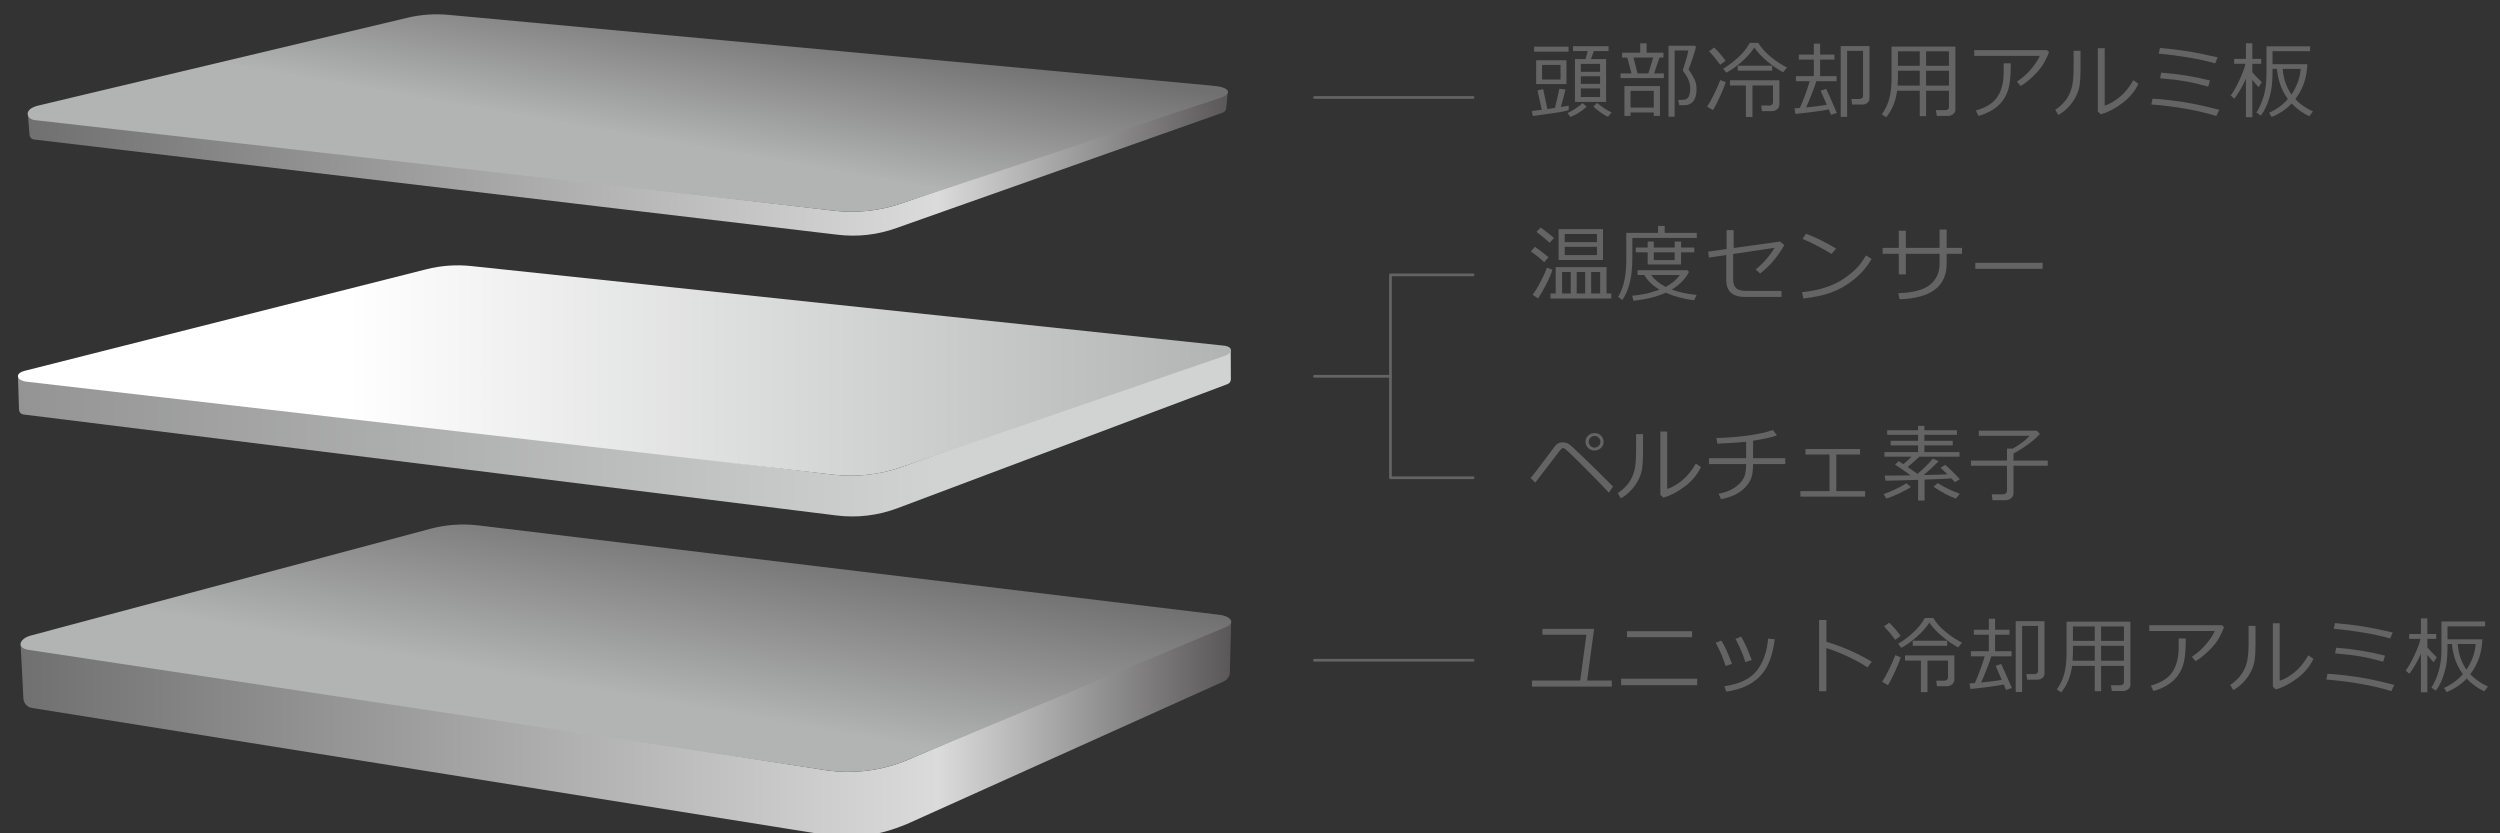 <?xml version="1.0" encoding="utf-8"?>
<!-- Generator: Adobe Illustrator 24.3.0, SVG Export Plug-In . SVG Version: 6.00 Build 0)  -->
<svg version="1.1" id="レイヤー_1" xmlns="http://www.w3.org/2000/svg" xmlns:xlink="http://www.w3.org/1999/xlink" x="0px"
	 y="0px" width="480px" height="160px" viewBox="0 0 480 160" style="enable-background:new 0 0 480 160;" xml:space="preserve">
<rect x="0" y="0" width="480" height="160" fill="#333333" stroke="none"/>
<style type="text/css">
	.st0{fill:#656464;}
	.st1{fill:url(#SVGID_1_);}
	.st2{fill:url(#SVGID_2_);}
	.st3{fill:url(#SVGID_3_);}
	.st4{fill:url(#SVGID_4_);}
	.st5{fill:url(#SVGID_5_);}
	.st6{fill:none;stroke:#656464;stroke-width:0.52;stroke-linecap:round;stroke-linejoin:round;stroke-miterlimit:10;}
	.st7{fill:#FFFFFF;stroke:#656464;stroke-width:0.52;stroke-linecap:round;stroke-linejoin:round;stroke-miterlimit:10;}
	.st8{fill:url(#SVGID_6_);}
	.st9{fill:none;}
</style>
<g>
	<g>
		<g>
			<path class="st0" d="M294.317,22.279l-0.211-0.961c0.364-0.036,1.003-0.114,1.914-0.234l-0.82-3.734l1.094-0.227
				c0.183,0.818,0.448,2.089,0.797,3.812l1.461-0.219c0.433-1.76,0.714-2.987,0.844-3.68l1.172,0.164
				c-0.183,0.833-0.481,1.948-0.898,3.344l1.523-0.258v0.867c-0.614,0.167-1.224,0.301-1.828,0.402S297.077,21.899,294.317,22.279z
				 M294.551,9.92V8.959h6.609V9.92H294.551z M294.942,16.138v-4.57h5.82v4.57H294.942z M299.621,12.467h-3.539v2.797h3.539V12.467z
				 M301.52,22.459l-0.555-0.766c1.089-0.495,2.05-1.127,2.883-1.898l0.805,0.703C303.517,21.467,302.473,22.12,301.52,22.459z
				 M302.395,19.568v-8.227h2.031c0.192-0.672,0.331-1.182,0.414-1.531h-2.82V8.865h6.82V9.81h-2.828l-0.547,1.531h2.906v8.227
				H302.395z M303.52,13.787h3.695v-1.531h-3.695V13.787z M303.52,16.107h3.695v-1.469h-3.695V16.107z M307.215,16.974h-3.695v1.648
				h3.695V16.974z M308.731,22.427c-0.88-0.401-1.815-1.055-2.805-1.961l0.711-0.703c0.875,0.734,1.808,1.349,2.797,1.844
				L308.731,22.427z"/>
			<path class="st0" d="M311.14,14.99v-0.898h2.109l-0.812-3.039h-0.992v-0.945h3.477V8.326h1.227v1.781h3.234v0.945h-0.758
				l-1.039,3.039h1.875v0.898H311.14z M317.523,21.599h-4.461v0.664h-1.172v-5.742h6.82v5.742h-1.188V21.599z M313.062,20.654h4.461
				v-3.219h-4.461V20.654z M314.405,14.092h2.086l0.922-3.039h-3.789L314.405,14.092z M322.429,20.209l-0.227-1.023
				c0.724,0,1.184-0.027,1.379-0.082s0.364-0.168,0.508-0.34s0.251-0.411,0.324-0.719c0.073-0.307,0.109-0.68,0.109-1.117
				c0-1.052-0.442-2.122-1.328-3.211c-0.052-0.12-0.078-0.206-0.078-0.258c0-0.042,0.005-0.075,0.016-0.102
				c0.192-0.536,0.41-1.231,0.652-2.086c0.242-0.854,0.363-1.383,0.363-1.586h-2.617v12.711h-1.172V8.787h5.094l0.18,0.227
				c-0.067,0.349-0.285,1.074-0.652,2.176s-0.629,1.809-0.785,2.121c0.583,0.865,0.98,1.539,1.191,2.023s0.324,0.99,0.34,1.516
				l0.008,0.211c0,0.672-0.083,1.236-0.25,1.691c-0.167,0.456-0.411,0.798-0.734,1.027c-0.323,0.229-0.632,0.358-0.926,0.387
				C323.529,20.195,323.065,20.209,322.429,20.209z"/>
			<path class="st0" d="M328.893,21.138l-1.125-0.664c0.375-0.542,0.819-1.337,1.332-2.387c0.513-1.049,0.913-1.957,1.199-2.723
				l1.047,0.438c-0.25,0.75-0.638,1.698-1.164,2.844C329.655,19.792,329.226,20.623,328.893,21.138z M330.283,12.427
				c-0.661-0.911-1.375-1.776-2.141-2.594l0.984-0.703c0.729,0.698,1.458,1.542,2.188,2.531L330.283,12.427z M337.58,8.232
				c0.594,0.979,1.433,1.904,2.516,2.773c1.083,0.87,2.089,1.523,3.016,1.961l-0.75,0.914c-0.958-0.505-1.97-1.202-3.035-2.09
				c-1.065-0.888-1.897-1.78-2.496-2.676c-0.562,0.906-1.378,1.827-2.445,2.762c-1.067,0.935-2.05,1.629-2.945,2.082l-0.602-0.766
				c0.859-0.495,1.784-1.18,2.773-2.055s1.773-1.844,2.352-2.906H337.58z M335.213,22.467v-6.055h-3.055v-1h9.484v4.586
				c0,0.396-0.138,0.718-0.414,0.965c-0.276,0.248-0.622,0.371-1.039,0.371h-1.891l-0.148-1.07h1.602
				c0.183,0,0.339-0.059,0.469-0.176s0.195-0.262,0.195-0.434v-3.242h-3.945v6.055H335.213z M333.643,13.568v-0.961h6.609v0.961
				H333.643z"/>
			<path class="st0" d="M344.725,21.873l-0.18-1.078l1.031-0.07c0.75-1.688,1.378-3.398,1.883-5.133h-2.648v-0.977h3.445v-3.172
				h-2.875v-0.961h2.875V8.381h1.203v2.102h2.758v0.961h-2.758v3.172h3.164v0.977h-3.883c-0.573,1.724-1.229,3.401-1.969,5.031
				c1.729-0.167,3.052-0.336,3.969-0.508l-1.18-2.695l1.062-0.359c0.245,0.479,0.93,2.019,2.055,4.617l-1.125,0.359
				c-0.067-0.183-0.211-0.526-0.43-1.031C349.587,21.308,347.454,21.596,344.725,21.873z M357.537,20.076h-1.922l-0.148-1.07h1.484
				c0.5,0,0.75-0.213,0.75-0.641V9.763h-3.055v12.68h-1.234V8.849h5.531v10.055c0,0.344-0.134,0.625-0.402,0.844
				S357.939,20.076,357.537,20.076z"/>
			<path class="st0" d="M374.196,17.427h-4.391v4.867h-1.211v-4.867h-4.352c-0.261,2.005-0.958,3.703-2.094,5.094l-0.844-0.57
				c0.688-0.938,1.172-1.959,1.453-3.066c0.281-1.106,0.422-2.363,0.422-3.77V8.943h12.258v12.156c0,0.312-0.145,0.583-0.434,0.812
				c-0.289,0.229-0.618,0.344-0.988,0.344h-2.141l-0.18-1.109h1.766c0.489,0,0.734-0.206,0.734-0.617V17.427z M364.329,16.435h4.266
				v-2.859h-4.188v1.305C364.407,15.032,364.381,15.55,364.329,16.435z M368.595,9.857h-4.188v2.773h4.188V9.857z M374.196,12.631
				V9.857h-4.391v2.773H374.196z M369.806,16.435h4.391v-2.859h-4.391V16.435z"/>
			<path class="st0" d="M393.41,9.99c-0.089,0.328-0.366,0.944-0.832,1.848c-0.466,0.904-1.179,1.812-2.137,2.727
				s-1.789,1.564-2.492,1.949l-0.703-0.844c1.052-0.677,1.985-1.51,2.801-2.5c0.815-0.989,1.345-1.805,1.59-2.445h-12.578V9.623
				h13.953L393.41,9.99z M386.067,12.162c0,1.865-0.105,3.318-0.316,4.359c-0.211,1.042-0.624,1.978-1.238,2.809
				c-0.614,0.831-1.394,1.496-2.336,1.996s-1.722,0.805-2.336,0.914l-0.477-1.023c1.933-0.547,3.292-1.392,4.078-2.535
				c0.786-1.143,1.203-2.595,1.25-4.355l0.016-2.164H386.067z"/>
			<path class="st0" d="M399.46,13.302c0,1.229-0.055,2.23-0.164,3.004s-0.358,1.531-0.746,2.273s-0.876,1.421-1.465,2.035
				c-0.589,0.615-1.222,1.099-1.898,1.453l-0.578-0.992c0.651-0.401,1.253-0.93,1.805-1.586s0.977-1.432,1.273-2.328
				c0.297-0.896,0.445-2.268,0.445-4.117V9.748h1.328V13.302z M410.577,16.084c-0.667,1.422-1.696,2.66-3.09,3.715
				s-2.77,1.77-4.129,2.145l-0.57-0.531V9.248h1.312v11.031c0.859-0.255,1.793-0.784,2.801-1.586
				c1.008-0.802,1.907-1.901,2.699-3.297L410.577,16.084z"/>
			<path class="st0" d="M426.096,21.076l-0.562,1.203c-3.526-1.094-7.685-1.836-12.477-2.227l0.227-1.102
				c0.953,0.037,2.188,0.148,3.707,0.336s2.921,0.406,4.207,0.656S424.116,20.571,426.096,21.076z M425.791,11.013l-0.477,1.148
				c-3.058-0.849-6.675-1.471-10.852-1.867l0.258-1.078c1.672,0.136,3.317,0.326,4.938,0.57
				C421.279,10.032,423.322,10.441,425.791,11.013z M424.322,15.459l-0.352,1.172c-1.531-0.438-2.985-0.776-4.363-1.016
				c-1.378-0.239-3.001-0.435-4.871-0.586l0.211-1.086C418.296,14.204,421.421,14.709,424.322,15.459z"/>
			<path class="st0" d="M428.99,18.951l-0.695-0.617c0.552-0.745,1.122-1.752,1.711-3.023c0.589-1.271,0.961-2.292,1.117-3.062
				h-2.164v-0.945h2.258V8.31h1.234v2.992h1.703v0.945h-1.703v1.617c0.333,0.433,0.938,1.073,1.812,1.922l-0.617,0.945
				c-0.442-0.458-0.841-0.93-1.195-1.414v7.18h-1.234v-7.398C430.592,16.537,429.85,17.821,428.99,18.951z M440.694,19.037
				c0.906,0.953,2.039,1.742,3.398,2.367l-0.719,0.914c-1.239-0.578-2.364-1.393-3.375-2.445c-1.036,1.099-2.315,1.961-3.836,2.586
				l-0.508-0.797c1.433-0.646,2.638-1.528,3.617-2.648c-1.188-1.599-1.888-3.528-2.102-5.789h-0.844v0.344
				c0,1.656-0.097,2.955-0.289,3.895c-0.192,0.94-0.452,1.812-0.777,2.617s-0.72,1.506-1.184,2.105l-0.836-0.586
				c0.573-0.896,1.036-1.948,1.391-3.156c0.354-1.208,0.531-2.633,0.531-4.273V8.896h8.375v0.938h-7.211v2.492h6.688
				c-0.062,1.365-0.28,2.578-0.652,3.641S441.433,18.052,440.694,19.037z M439.967,18.154c1.067-1.62,1.653-3.263,1.758-4.93h-3.438
				C438.417,15.099,438.978,16.743,439.967,18.154z"/>
		</g>
	</g>
	<g>
		<g>
			<path class="st0" d="M309.699,93.411l-0.789,1.172c-1.448-1.526-2.983-3.102-4.605-4.727s-2.676-2.656-3.16-3.094
				s-0.758-0.67-0.82-0.699c-0.062-0.028-0.125-0.043-0.188-0.043c-0.047,0-0.114,0.019-0.203,0.055
				c-0.089,0.037-0.261,0.215-0.516,0.535s-1.089,1.405-2.5,3.254l-2.148,2.797l-0.898-0.883c0.37-0.422,0.849-1.023,1.438-1.805
				l3.297-4.383c0.344-0.442,0.82-0.664,1.43-0.664c0.266,0,0.538,0.05,0.816,0.148c0.278,0.099,0.621,0.339,1.027,0.719
				l2.359,2.234C305.4,89.133,307.22,90.926,309.699,93.411z M304.418,84.833v-0.023c0-0.469,0.173-0.862,0.52-1.18
				c0.347-0.317,0.749-0.477,1.207-0.477c0.511,0,0.929,0.166,1.254,0.496c0.325,0.331,0.488,0.715,0.488,1.152
				c0,0.5-0.175,0.908-0.523,1.223c-0.349,0.315-0.745,0.473-1.188,0.473c-0.511,0-0.931-0.168-1.262-0.504
				S304.418,85.27,304.418,84.833z M306.145,85.942c0.308,0,0.574-0.108,0.801-0.324c0.227-0.216,0.34-0.475,0.34-0.777
				c0-0.312-0.112-0.581-0.336-0.805c-0.224-0.224-0.492-0.336-0.805-0.336c-0.292,0-0.551,0.111-0.777,0.332
				c-0.227,0.222-0.34,0.483-0.34,0.785c0,0.302,0.112,0.565,0.336,0.789C305.587,85.83,305.848,85.942,306.145,85.942z"/>
			<path class="st0" d="M315.46,86.903c0,1.229-0.055,2.23-0.164,3.004s-0.358,1.531-0.746,2.273s-0.876,1.421-1.465,2.035
				c-0.589,0.615-1.222,1.099-1.898,1.453l-0.578-0.992c0.651-0.401,1.253-0.93,1.805-1.586s0.977-1.432,1.273-2.328
				c0.297-0.896,0.445-2.268,0.445-4.117v-3.297h1.328V86.903z M326.577,89.684c-0.667,1.422-1.696,2.66-3.09,3.715
				s-2.77,1.77-4.129,2.145l-0.57-0.531V82.848h1.312V93.88c0.859-0.255,1.793-0.784,2.801-1.586
				c1.008-0.802,1.907-1.901,2.699-3.297L326.577,89.684z"/>
			<path class="st0" d="M336.596,89.106c-0.011,1.047-0.109,1.88-0.297,2.5c-0.188,0.62-0.556,1.236-1.105,1.848
				c-0.55,0.612-1.23,1.116-2.043,1.512s-1.714,0.688-2.703,0.875l-0.477-1.039c0.719-0.13,1.421-0.344,2.105-0.641
				s1.298-0.709,1.84-1.238c0.542-0.528,0.899-1.066,1.074-1.613s0.262-1.281,0.262-2.203h-7.125v-1.133h7.125v-3.164
				c-1.386,0.162-3.222,0.287-5.508,0.375l-0.195-1.086c2.026-0.042,4.042-0.2,6.047-0.477c2.005-0.276,3.602-0.627,4.789-1.055
				l0.781,1.023c-0.964,0.365-2.487,0.708-4.57,1.031l-0.008,3.352h6.18v1.133H336.596z"/>
			<path class="st0" d="M358.1,95.348h-12.422v-1.055h5.586V87.27h-4.609v-1.055h10.484v1.055h-4.578v7.023h5.539V95.348z"/>
			<path class="st0" d="M362.189,95.723l-0.539-0.852c0.661-0.224,1.448-0.551,2.359-0.98s1.578-0.798,2-1.105l0.883,0.719
				c-0.484,0.344-1.234,0.754-2.25,1.23S362.809,95.541,362.189,95.723z M368.275,96.098V92.13l-3.625,0.109l-2.625,0.055
				l-0.18-0.977h0.703c1.094,0,2.521-0.016,4.281-0.047c-1.156-0.864-2.148-1.552-2.977-2.062l0.703-0.664
				c0.208,0.12,0.511,0.312,0.906,0.578c0.599-0.516,1.117-0.997,1.555-1.445h-5.203v-0.883h6.461V85.52h-5.273v-0.883h5.273v-1.156
				h-5.938v-0.867h5.938V81.77h1.211v0.844h6.25v0.867h-6.25v1.156h5.445v0.883h-5.445v1.273h6.734v0.883h-7.711
				c-0.526,0.531-1.273,1.195-2.242,1.992c0.692,0.469,1.325,0.906,1.898,1.312c1.083-0.901,2.067-1.877,2.953-2.93l1.109,0.508
				c-0.854,0.88-1.82,1.766-2.898,2.656l2.75-0.07l1.812-0.07c-0.567-0.567-1.008-0.987-1.32-1.258l0.914-0.562
				c0.859,0.724,1.794,1.646,2.805,2.766l-0.961,0.555c-0.13-0.151-0.352-0.391-0.664-0.719c-0.844,0.062-2.56,0.138-5.148,0.227
				v4.016H368.275z M375.54,95.723c-1.261-0.422-2.692-1.174-4.297-2.258l0.805-0.711c1.266,0.808,2.675,1.487,4.227,2.039
				L375.54,95.723z"/>
			<path class="st0" d="M385.059,96.036h-2.5l-0.141-1.125h2.148c0.214,0,0.396-0.062,0.547-0.188s0.227-0.278,0.227-0.461v-4.836
				h-6.922v-0.992h6.922V86.13h1.109c1.511-0.864,2.586-1.685,3.227-2.461h-9.742v-0.977h11.133l0.602,0.617
				c-0.583,0.646-1.354,1.322-2.312,2.027c-0.958,0.706-1.88,1.28-2.766,1.723v1.375h6.578v0.992h-6.578v5.258
				c0,0.391-0.149,0.713-0.449,0.969C385.841,95.908,385.481,96.036,385.059,96.036z"/>
		</g>
	</g>
	<g>
		<g>
			<path class="st0" d="M296.489,50.352c-0.724-0.692-1.578-1.388-2.562-2.086l0.789-0.883c1.011,0.724,1.875,1.394,2.594,2.008
				L296.489,50.352z M295.302,57.305l-1.047-0.719c0.427-0.521,0.926-1.327,1.496-2.418c0.57-1.091,0.991-2.014,1.262-2.77
				l1.047,0.391c-0.188,0.672-0.565,1.57-1.133,2.695S295.818,56.55,295.302,57.305z M297.536,46.617
				c-0.844-0.766-1.688-1.466-2.531-2.102l0.82-0.82c1.161,0.839,2.005,1.503,2.531,1.992L297.536,46.617z M297.7,57.321v-0.977
				h0.992v-5.055h9.766v5.055h0.914v0.977H297.7z M299.247,49.914v-5.922h8.523v5.922H299.247z M299.919,56.344h1.664v-4.125h-1.664
				V56.344z M300.427,46.485h6.188v-1.562h-6.188V46.485z M306.614,47.383h-6.188v1.586h6.188V47.383z M302.724,56.344h1.633v-4.125
				h-1.633V56.344z M305.505,56.344h1.727v-4.125h-1.727V56.344z"/>
			<path class="st0" d="M313.414,45.688v3.734c0,1.995-0.176,3.654-0.527,4.977c-0.352,1.323-0.821,2.391-1.41,3.203L310.688,57
				c1.036-1.745,1.555-4.036,1.555-6.875v-5.414h6.102v-1.328h1.273v1.328h6.164v0.977H313.414z M319.82,56.203
				c-1.656,0.76-3.716,1.276-6.18,1.547l-0.258-0.969c0.703-0.062,1.355-0.148,1.957-0.258s1.102-0.221,1.5-0.336
				c0.398-0.114,0.991-0.307,1.777-0.578c-1.281-0.75-2.25-1.685-2.906-2.805h-1.289v-0.93h9.562l0.297,0.336
				c-0.672,1.333-1.773,2.461-3.305,3.383c1.386,0.511,2.977,0.854,4.773,1.031l-0.477,1.023
				C323.316,57.414,321.497,56.932,319.82,56.203z M316.352,50.781v-2.336h-2.289v-0.914h2.289v-1.156h1.172v1.156h4.016v-1.156
				h1.227v1.156h2.531v0.914h-2.531v2.336H316.352z M319.813,55.086c1.219-0.661,2.12-1.422,2.703-2.281h-5.492
				C317.68,53.717,318.61,54.477,319.813,55.086z M317.524,48.446v1.484h4.016v-1.484H317.524z"/>
			<path class="st0" d="M342.581,47.063c-1.25,2.214-2.797,4.031-4.641,5.453l-0.852-0.781c1.453-1.167,2.664-2.552,3.633-4.156
				l-7.953,1.188v4.906c0,0.734,0.184,1.283,0.551,1.645c0.367,0.362,1.059,0.543,2.074,0.543h6.656v1.156h-6.992
				c-2.411,0-3.617-1.083-3.617-3.25v-4.805l-3.328,0.5l-0.141-1.148l3.531-0.5V44.18h1.359v3.445l8.914-1.25L342.581,47.063z"/>
			<path class="st0" d="M359.343,49.719c-0.875,1.526-2.011,2.845-3.406,3.957c-1.396,1.112-2.848,1.94-4.355,2.484
				c-1.508,0.544-3.282,0.926-5.324,1.145l-0.273-1.203c1.698-0.172,3.219-0.483,4.562-0.934c1.344-0.45,2.483-0.995,3.418-1.633
				c0.935-0.638,1.723-1.271,2.363-1.898c0.641-0.627,1.289-1.491,1.945-2.59L359.343,49.719z M352.53,47.735l-0.883,1.023
				c-1.859-1.146-3.714-2.112-5.562-2.898l0.672-0.977C348.705,45.613,350.629,46.563,352.53,47.735z"/>
			<path class="st0" d="M365.924,52.68h-1.359v-3.953h-3.094v-1.133h3.094v-3.297h1.359v3.297h6.477v-3.523h1.359v3.523h2.945v1.133
				h-2.945v1.891c0,4.365-3.013,6.646-9.039,6.844l-0.258-1.164c2.917-0.104,4.969-0.66,6.156-1.668s1.781-2.334,1.781-3.98v-1.922
				h-6.477V52.68z"/>
			<path class="st0" d="M392.185,51.617h-12.922v-1.156h12.922V51.617z"/>
		</g>
	</g>
	<g>
		<g>
			<path class="st0" d="M309.457,131.832h-15.312v-1.172h9.258l1.188-8.797h-8.445v-1.117h9.922l-1.336,9.914h4.727V131.832z"/>
			<path class="st0" d="M325.859,131.559h-14.609v-1.25h14.609V131.559z M324.882,122.34h-12.5v-1.148h12.5V122.34z"/>
			<path class="st0" d="M332.541,127.465l-1.227,0.398c-0.442-1.448-1.073-2.935-1.891-4.461l1.086-0.406
				c0.448,0.781,0.766,1.378,0.953,1.789C331.651,125.197,332.01,126.09,332.541,127.465z M340.752,122.731
				c-0.391,3.25-1.36,5.646-2.91,7.188c-1.55,1.542-3.684,2.5-6.402,2.875l-0.352-1.039c2.969-0.427,5.062-1.45,6.281-3.07
				c1.219-1.62,1.919-3.643,2.102-6.07L340.752,122.731z M336.338,126.715l-1.234,0.414c-0.359-1.271-0.989-2.76-1.891-4.469
				l1.094-0.43c0.589,1.089,0.956,1.822,1.102,2.199C335.554,124.808,335.864,125.57,336.338,126.715z"/>
			<path class="st0" d="M359.381,127.051l-0.82,1.086c-1.083-0.724-2.378-1.435-3.883-2.133c-1.505-0.698-2.847-1.224-4.023-1.578
				v8.289h-1.391v-13.68h1.406v4.188C353.759,124.15,356.662,125.426,359.381,127.051z"/>
			<path class="st0" d="M362.493,131.559l-1.125-0.664c0.375-0.542,0.819-1.337,1.332-2.387c0.513-1.049,0.913-1.957,1.199-2.723
				l1.047,0.438c-0.25,0.75-0.638,1.698-1.164,2.844C363.256,130.213,362.826,131.043,362.493,131.559z M363.884,122.848
				c-0.661-0.911-1.375-1.776-2.141-2.594l0.984-0.703c0.729,0.698,1.458,1.542,2.188,2.531L363.884,122.848z M371.181,118.653
				c0.594,0.979,1.433,1.904,2.516,2.773c1.083,0.87,2.089,1.523,3.016,1.961l-0.75,0.914c-0.958-0.505-1.97-1.202-3.035-2.09
				c-1.065-0.888-1.897-1.78-2.496-2.676c-0.562,0.906-1.378,1.827-2.445,2.762c-1.067,0.935-2.05,1.629-2.945,2.082l-0.602-0.766
				c0.859-0.495,1.784-1.18,2.773-2.055s1.773-1.844,2.352-2.906H371.181z M368.814,132.887v-6.055h-3.055v-1h9.484v4.586
				c0,0.396-0.138,0.718-0.414,0.965c-0.276,0.248-0.622,0.371-1.039,0.371H371.9l-0.148-1.07h1.602
				c0.183,0,0.339-0.059,0.469-0.176s0.195-0.262,0.195-0.434v-3.242h-3.945v6.055H368.814z M367.243,123.988v-0.961h6.609v0.961
				H367.243z"/>
			<path class="st0" d="M378.324,132.293l-0.18-1.078l1.031-0.07c0.75-1.688,1.378-3.398,1.883-5.133h-2.648v-0.977h3.445v-3.172
				h-2.875v-0.961h2.875v-2.102h1.203v2.102h2.758v0.961h-2.758v3.172h3.164v0.977h-3.883c-0.573,1.724-1.229,3.401-1.969,5.031
				c1.729-0.167,3.052-0.336,3.969-0.508l-1.18-2.695l1.062-0.359c0.245,0.479,0.93,2.019,2.055,4.617l-1.125,0.359
				c-0.067-0.183-0.211-0.526-0.43-1.031C383.187,131.728,381.054,132.017,378.324,132.293z M391.137,130.496h-1.922l-0.148-1.07
				h1.484c0.5,0,0.75-0.213,0.75-0.641v-8.602h-3.055v12.68h-1.234V119.27h5.531v10.055c0,0.344-0.134,0.625-0.402,0.844
				S391.538,130.496,391.137,130.496z"/>
			<path class="st0" d="M407.796,127.848h-4.391v4.867h-1.211v-4.867h-4.352c-0.261,2.005-0.958,3.703-2.094,5.094l-0.844-0.57
				c0.688-0.938,1.172-1.959,1.453-3.066c0.281-1.106,0.422-2.363,0.422-3.77v-6.172h12.258v12.156c0,0.312-0.145,0.583-0.434,0.812
				c-0.289,0.229-0.618,0.344-0.988,0.344h-2.141l-0.18-1.109h1.766c0.489,0,0.734-0.206,0.734-0.617V127.848z M397.929,126.856
				h4.266v-2.859h-4.188v1.305C398.007,125.452,397.981,125.97,397.929,126.856z M402.195,120.278h-4.188v2.773h4.188V120.278z
				 M407.796,123.051v-2.773h-4.391v2.773H407.796z M403.405,126.856h4.391v-2.859h-4.391V126.856z"/>
			<path class="st0" d="M427.01,120.41c-0.089,0.328-0.366,0.944-0.832,1.848c-0.466,0.904-1.179,1.812-2.137,2.727
				s-1.789,1.564-2.492,1.949l-0.703-0.844c1.052-0.677,1.985-1.51,2.801-2.5c0.815-0.989,1.345-1.805,1.59-2.445h-12.578v-1.102
				h13.953L427.01,120.41z M419.666,122.582c0,1.865-0.105,3.318-0.316,4.359c-0.211,1.042-0.624,1.978-1.238,2.809
				c-0.614,0.831-1.394,1.496-2.336,1.996s-1.722,0.805-2.336,0.914l-0.477-1.023c1.933-0.547,3.292-1.392,4.078-2.535
				c0.786-1.143,1.203-2.595,1.25-4.355l0.016-2.164H419.666z"/>
			<path class="st0" d="M433.061,123.723c0,1.229-0.055,2.23-0.164,3.004s-0.358,1.531-0.746,2.273s-0.876,1.421-1.465,2.035
				c-0.589,0.615-1.222,1.099-1.898,1.453l-0.578-0.992c0.651-0.401,1.253-0.93,1.805-1.586s0.977-1.432,1.273-2.328
				c0.297-0.896,0.445-2.268,0.445-4.117v-3.297h1.328V123.723z M444.178,126.504c-0.667,1.422-1.696,2.66-3.09,3.715
				s-2.77,1.77-4.129,2.145l-0.57-0.531v-12.164h1.312v11.031c0.859-0.255,1.793-0.784,2.801-1.586
				c1.008-0.802,1.907-1.901,2.699-3.297L444.178,126.504z"/>
			<path class="st0" d="M459.696,131.496l-0.562,1.203c-3.526-1.094-7.685-1.836-12.477-2.227l0.227-1.102
				c0.953,0.037,2.188,0.148,3.707,0.336s2.921,0.406,4.207,0.656S457.717,130.991,459.696,131.496z M459.392,121.434l-0.477,1.148
				c-3.058-0.849-6.675-1.471-10.852-1.867l0.258-1.078c1.672,0.136,3.317,0.326,4.938,0.57
				C454.879,120.452,456.923,120.861,459.392,121.434z M457.923,125.879l-0.352,1.172c-1.531-0.438-2.985-0.776-4.363-1.016
				c-1.378-0.239-3.001-0.435-4.871-0.586l0.211-1.086C451.897,124.624,455.022,125.129,457.923,125.879z"/>
			<path class="st0" d="M462.59,129.371l-0.695-0.617c0.552-0.745,1.122-1.752,1.711-3.023c0.589-1.271,0.961-2.292,1.117-3.062
				h-2.164v-0.945h2.258v-2.992h1.234v2.992h1.703v0.945h-1.703v1.617c0.333,0.433,0.938,1.073,1.812,1.922l-0.617,0.945
				c-0.442-0.458-0.841-0.93-1.195-1.414v7.18h-1.234v-7.398C464.192,126.957,463.449,128.241,462.59,129.371z M474.293,129.457
				c0.906,0.953,2.039,1.742,3.398,2.367l-0.719,0.914c-1.239-0.578-2.364-1.393-3.375-2.445c-1.036,1.099-2.315,1.961-3.836,2.586
				l-0.508-0.797c1.433-0.646,2.638-1.528,3.617-2.648c-1.188-1.599-1.888-3.528-2.102-5.789h-0.844v0.344
				c0,1.656-0.097,2.955-0.289,3.895c-0.192,0.94-0.452,1.812-0.777,2.617s-0.72,1.506-1.184,2.105l-0.836-0.586
				c0.573-0.896,1.036-1.948,1.391-3.156c0.354-1.208,0.531-2.633,0.531-4.273v-5.273h8.375v0.938h-7.211v2.492h6.688
				c-0.062,1.365-0.28,2.578-0.652,3.641S475.032,128.473,474.293,129.457z M473.567,128.574c1.067-1.62,1.653-3.263,1.758-4.93
				h-3.438C472.017,125.52,472.577,127.163,473.567,128.574z"/>
		</g>
	</g>
	<linearGradient id="SVGID_1_" gradientUnits="userSpaceOnUse" x1="3.952" y1="139.941" x2="236.387" y2="139.941">
		<stop  offset="0" style="stop-color:#717071"/>
		<stop  offset="0.758" style="stop-color:#DBDBDC"/>
		<stop  offset="1" style="stop-color:#595757"/>
	</linearGradient>
	<path class="st1" d="M158.475,147.866L3.952,123.64l0.54,10.453c0.048,0.926,0.736,1.692,1.651,1.838l152.28,24.347
		c5.873,0.756,10.001,0.271,15.728-2.074l60.829-27.383c0.688-0.31,1.138-0.986,1.157-1.741l0.25-9.806l-62.166,26.648
		C169.249,147.998,163.803,148.67,158.475,147.866z"/>
	<g>
		<linearGradient id="SVGID_2_" gradientUnits="userSpaceOnUse" x1="3.446" y1="83.14" x2="236.325" y2="83.14">
			<stop  offset="0" style="stop-color:#949495"/>
			<stop  offset="0.756" style="stop-color:#D1D2D2"/>
		</linearGradient>
		<path class="st2" d="M159.981,91.138L3.446,72.194l0.207,6.445c0.016,0.483,0.381,0.883,0.86,0.943l156.103,19.389
			c3.943,0.49,7.947,0.015,11.666-1.383l63.406-23.84c0.384-0.144,0.638-0.513,0.636-0.923l-0.024-5.702l-63.361,22.606
			C168.779,91.16,164.351,91.642,159.981,91.138z"/>
		<linearGradient id="SVGID_3_" gradientUnits="userSpaceOnUse" x1="3.445" y1="71.138" x2="236.327" y2="71.138">
			<stop  offset="0.272" style="stop-color:#FFFFFF"/>
			<stop  offset="1" style="stop-color:#B2B3B3"/>
		</linearGradient>
		<path class="st3" d="M159.981,91.138L5.084,73.286c-1.73-0.199-2.491-1.559-0.254-2.112l77.044-19.48
			c2.808-0.71,5.72-0.917,8.6-0.613l144.588,15.291c1.896,0.243,1.401,1.497,0.216,1.905l-62.338,21.451
			C168.779,91.16,164.351,91.642,159.981,91.138z"/>
	</g>
	<g>
		<linearGradient id="SVGID_4_" gradientUnits="userSpaceOnUse" x1="5.365" y1="31.382" x2="235.75" y2="31.382">
			<stop  offset="0" style="stop-color:#717071"/>
			<stop  offset="0.758" style="stop-color:#DBDBDC"/>
			<stop  offset="1" style="stop-color:#595757"/>
		</linearGradient>
		<path class="st4" d="M160.187,40.465L5.365,22.158l0.302,3.699c0.023,0.478,0.387,0.87,0.862,0.928l154.257,18.28
			c3.835,0.469,7.727,0.026,11.358-1.292l62.643-22.152c0.37-0.134,0.624-0.477,0.645-0.87l0.317-3.235l-62.984,21.643
			C168.717,40.5,164.425,40.946,160.187,40.465z"/>
		<linearGradient id="SVGID_5_" gradientUnits="userSpaceOnUse" x1="124.265" y1="-1.366" x2="117.947" y2="34.464">
			<stop  offset="0" style="stop-color:#717071"/>
			<stop  offset="0.758" style="stop-color:#B2B3B3"/>
		</linearGradient>
		<path class="st5" d="M160.186,40.466l-153.48-17.4c-1.64-0.186-2.314-2.105,0.656-2.802l70.834-16.85
			c2.601-0.619,5.286-0.808,7.949-0.561L232.82,16.457c3.25,0.253,3.837,1.419,1.714,2.249L172.766,39.16
			C168.717,40.501,164.425,40.946,160.186,40.466z"/>
	</g>
	<polyline class="st6" points="282.835,91.73 266.97,91.73 266.97,52.772 282.835,52.772 	"/>
	<line class="st7" x1="252.377" y1="18.714" x2="282.835" y2="18.714"/>
	<line class="st7" x1="252.377" y1="126.769" x2="282.835" y2="126.769"/>
	<line class="st7" x1="252.377" y1="72.251" x2="266.97" y2="72.251"/>
	<linearGradient id="SVGID_6_" gradientUnits="userSpaceOnUse" x1="124.198" y1="98.649" x2="116.15" y2="144.291">
		<stop  offset="0" style="stop-color:#717071"/>
		<stop  offset="0.758" style="stop-color:#B2B3B3"/>
	</linearGradient>
	<path class="st8" d="M158.475,147.866L5.454,124.771c-2.344-0.354-1.8-2.161,0.548-2.773l76.592-20.462
		c3.022-0.807,6.171-1.03,9.277-0.655l142.044,17.135c2.551,0.25,3.271,1.619,1.483,2.366l-61.177,25.54
		C169.249,147.998,163.803,148.671,158.475,147.866z"/>
</g>
<rect class="st9" width="480" height="160.608"/>
</svg>
